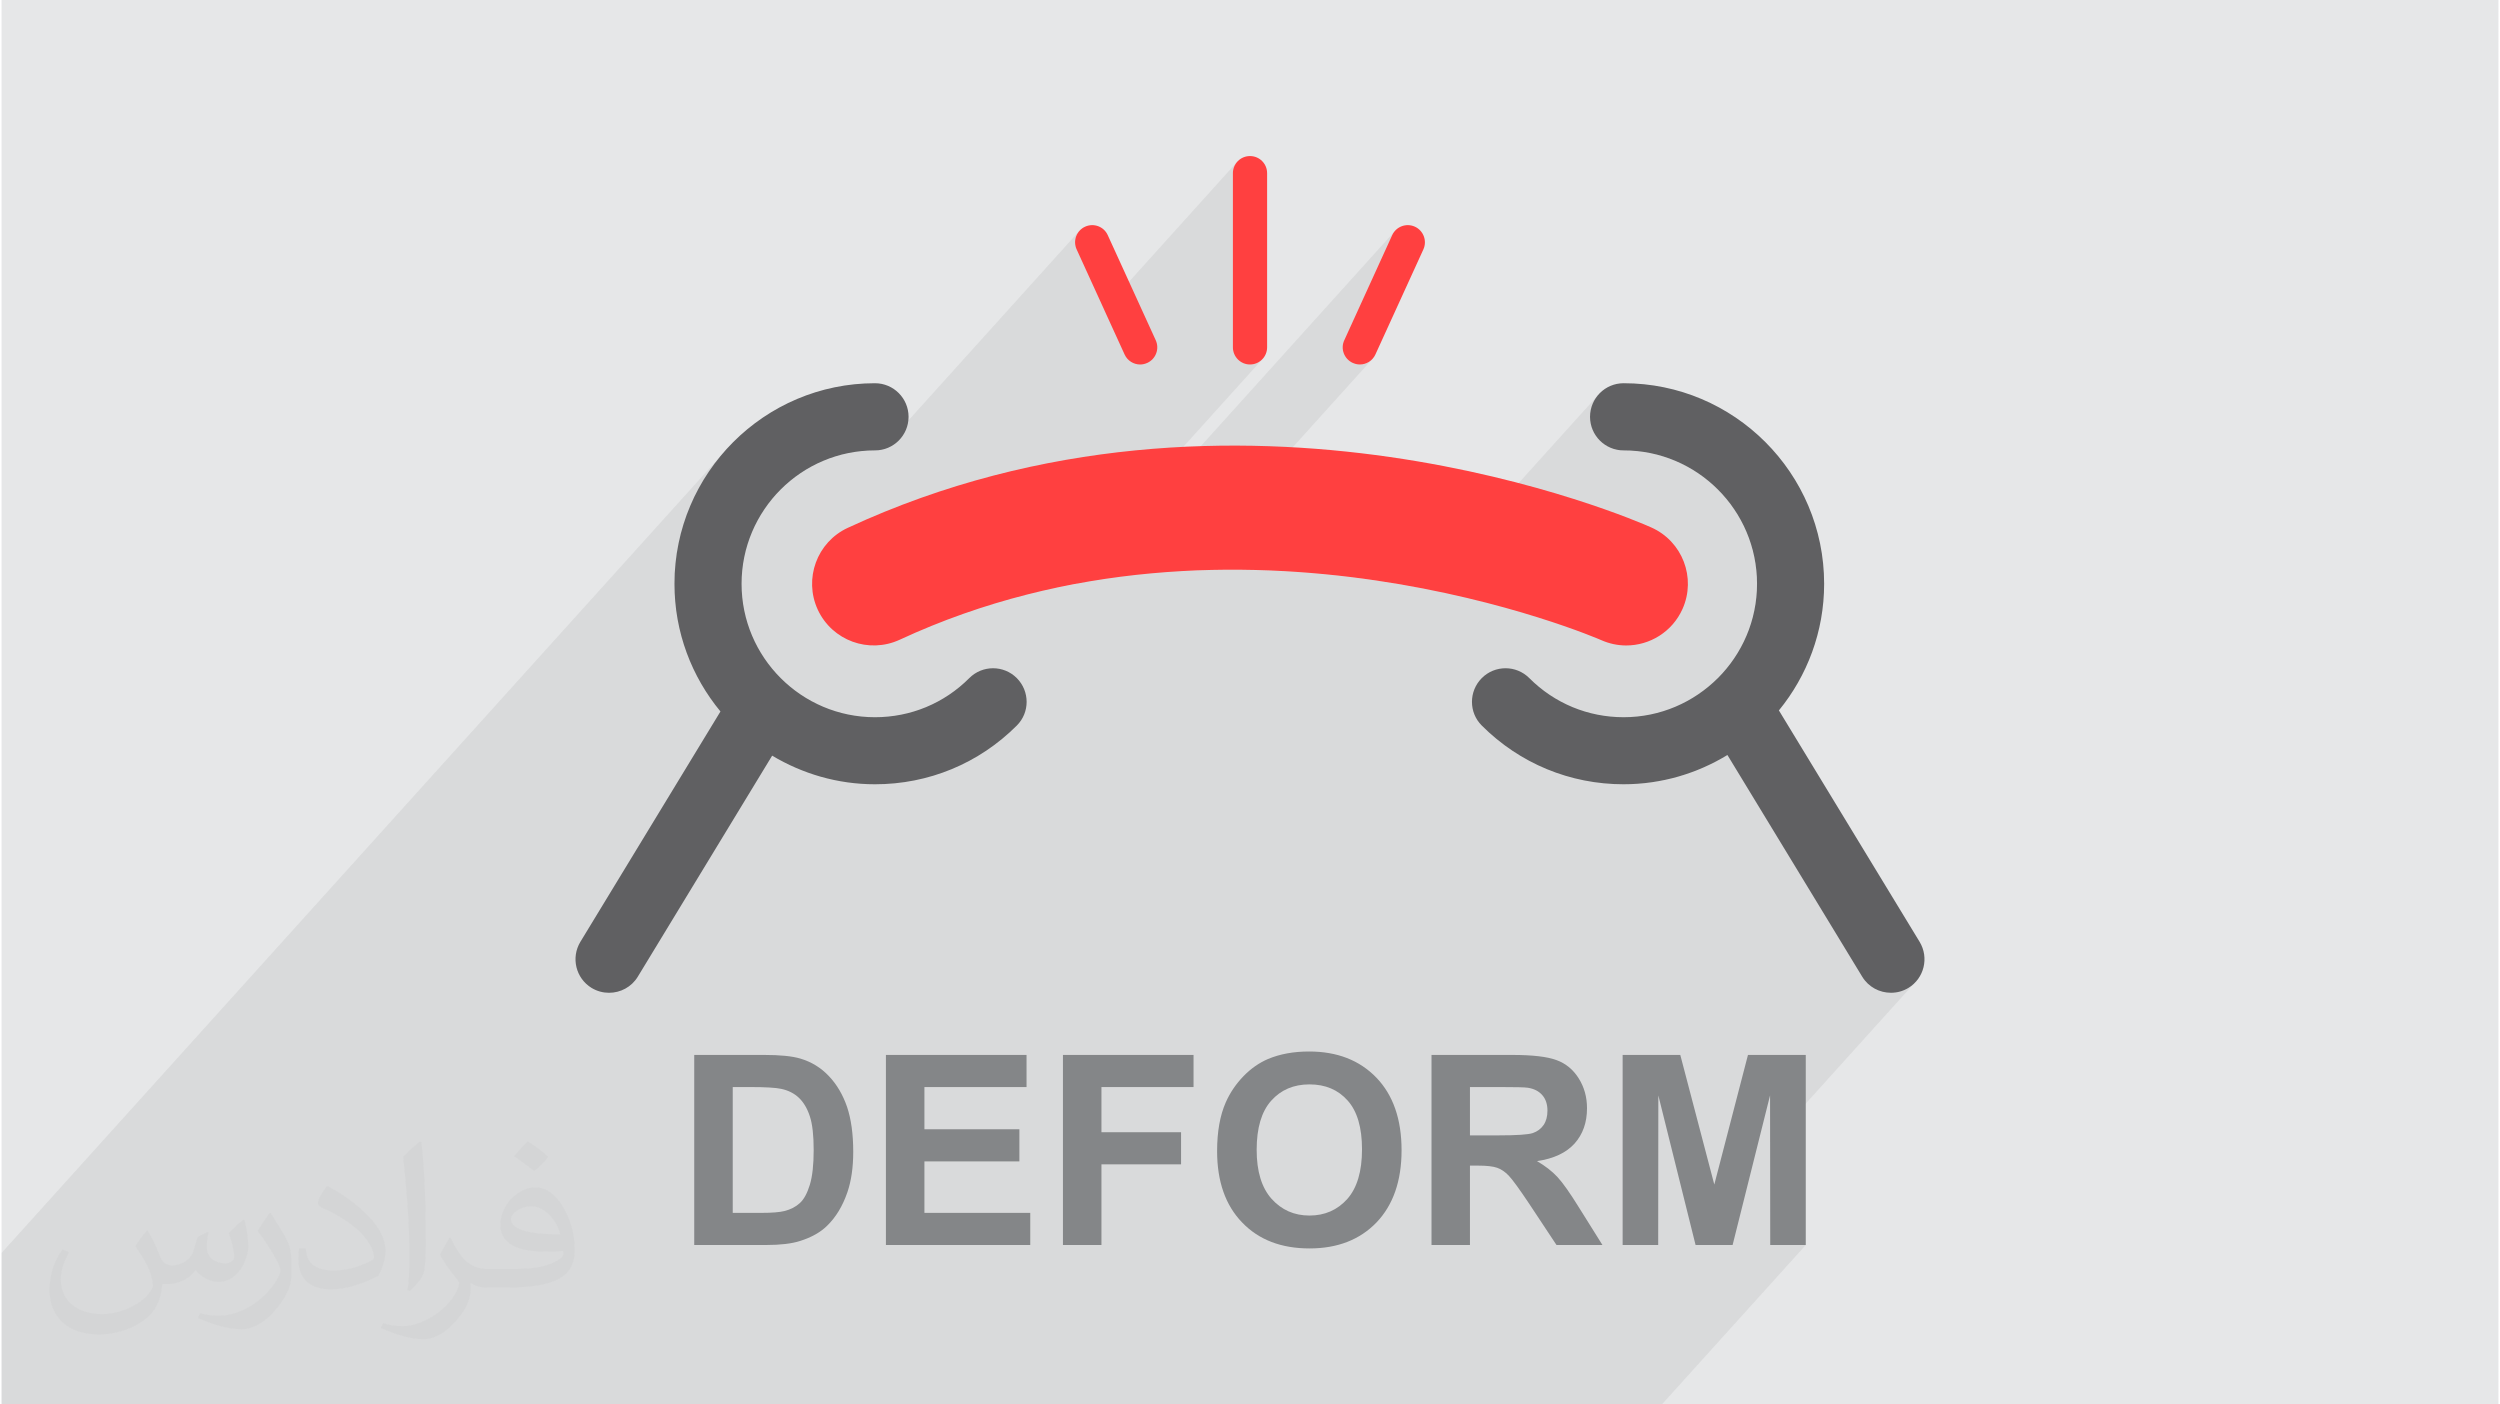 <?xml version="1.0" encoding="UTF-8"?>
<!DOCTYPE svg PUBLIC "-//W3C//DTD SVG 1.0//EN" "http://www.w3.org/TR/2001/REC-SVG-20010904/DTD/svg10.dtd">
<!-- Creator: CorelDRAW 2017 -->
<svg xmlns="http://www.w3.org/2000/svg" xml:space="preserve" width="356px" height="200px" version="1.0" shape-rendering="geometricPrecision" text-rendering="geometricPrecision" image-rendering="optimizeQuality" fill-rule="evenodd" clip-rule="evenodd"
viewBox="0 0 35600 20025"
 xmlns:xlink="http://www.w3.org/1999/xlink">
 <g id="Layer_x0020_1">
  <g id="_1516393723424">
   <path fill="#E6E7E8" d="M0 0l35600 0 0 20025 -35600 0 0 -20025z"/>
   <path fill="#373435" fill-opacity="0.078" d="M22788 5605l-2515 2787 -331 -60 -347 -56 -362 -48 -374 -41 -386 -32 -398 -21 -407 -10 -417 2 -424 17 -12 1 2734 -3030 -25 24 -28 21 -30 16 -32 12 -34 7 -34 3 -13 -1 -13 -1 -13 -2 -12 -2 -13 -3 -13 -4 -12 -4 -13 -6 -42 -25 -36 -32 -29 -37 -20 -42 -12 -46 -3 -47 6 -47 16 -47 683 -1498 25 -43 32 -36 -4556 5050 -260 49 -33 8 2938 -3256 -37 30 -41 22 -46 15 -49 5 -49 -5 -46 -15 -42 -22 -36 -30 -30 -36 -22 -42 -14 -46 -5 -49 0 -2483 5 -49 14 -46 22 -41 30 -37 -1908 2116 -391 -856 -16 -47 -6 -48 3 -47 12 -45 21 -42 28 -38 -2816 3122 -4 1 -97 10 -194 9 -188 29 -183 47 -174 64 -167 81 -156 95 -147 109 -135 123 -123 135 -1374 1524 -7 -58 -8 -127 -3 -129 15 -292 43 -284 71 -274 96 -262 121 -250 143 -236 165 -220 -10248 11358 0 2160 23672 0 2052 -2273 -507 0 -2 -1453 2049 -2271 -77 59 -30 16 -30 14 -31 12 -31 10 -31 8 -32 5 -32 2 -31 2 -61 -4 -59 -12 -57 -18 -55 -25 -51 -34 -47 -39 -43 -46 -37 -52 -1922 -3161 -82 49 -83 44 -85 43 -87 40 -88 37 -90 36 -91 30 -93 28 -94 25 -95 24 -96 19 -97 15 -98 11 -100 9 -100 6 -101 2 -22 0 1366 -1515 123 -135 109 -146 96 -158 80 -165 64 -175 47 -183 29 -188 10 -193 -10 -195 -29 -189 -47 -182 -64 -175 -80 -166 -96 -156 -109 -148 -123 -135 -135 -122 -147 -109 -157 -97 -166 -79 -174 -64 -183 -47 -188 -29 -194 -10 -97 -9 -90 -28 -81 -44 -71 -60 -58 -69 -44 -83 -28 -88 -10 -97 10 -96 28 -90 44 -81 58 -71 0 0z"/>
   <path fill="#FF4040" d="M23164 9203c-120,0 -241,-25 -358,-77 -50,-22 -5180,-2243 -10000,-5 -441,204 -963,13 -1168,-427 -204,-441 -13,-964 427,-1168 5562,-2581 11220,-112 11458,-5 443,198 642,718 444,1161 -146,327 -467,521 -803,521z"/>
   <path fill="#FF4040" d="M16234 5197c-92,0 -181,-53 -222,-143l-684 -1498c-56,-123 -2,-268 121,-324 123,-56 268,-2 323,121l684 1498c56,122 2,267 -120,323 -33,15 -68,23 -102,23l0 0z"/>
   <path fill="#FF4040" d="M19366 5197c-34,0 -69,-8 -102,-23 -122,-56 -177,-201 -120,-323l683 -1498c56,-123 201,-177 324,-121 122,56 177,201 121,324l-684 1498c-41,90 -130,143 -222,143l0 0z"/>
   <path fill="#FF4040" d="M17800 5197c-135,0 -244,-110 -244,-245l0 -2483c0,-135 109,-244 244,-244 135,0 244,109 244,244l0 2483c0,135 -109,245 -244,245z"/>
   <path fill="#606062" d="M14475 9668c-187,-187 -490,-187 -677,0 -359,360 -837,558 -1345,558 -1049,0 -1902,-854 -1902,-1902 0,-1049 853,-1902 1902,-1902 265,0 479,-215 479,-479 0,-264 -214,-479 -479,-479 -1576,0 -2859,1283 -2859,2860 0,691 247,1325 656,1820l-1997 3284c-137,226 -66,520 160,658 78,47 164,69 248,69 162,0 320,-81 410,-229l1916 -3152c430,257 930,408 1466,408 764,0 1482,-297 2022,-837 187,-186 187,-489 0,-677l0 0z"/>
   <path fill="#606062" d="M27347 13428l-2006 -3299c402,-492 645,-1121 645,-1805 0,-1577 -1283,-2860 -2859,-2860 -265,0 -479,215 -479,479 0,264 214,479 479,479 1048,0 1902,853 1902,1902 0,1048 -854,1902 -1902,1902 -508,0 -986,-198 -1345,-558 -187,-187 -490,-187 -677,0 -187,188 -187,491 0,677 540,540 1258,837 2022,837 542,0 1048,-154 1480,-417l1922 3161c90,148 248,229 410,229 85,0 170,-22 248,-69 226,-138 297,-432 160,-658l0 0z"/>
   <path fill="#848688" fill-rule="nonzero" d="M9876 15041l998 0c225,0 397,17 515,52 158,47 294,130 407,250 113,119 199,265 259,439 58,173 88,387 88,640 0,223 -28,415 -83,576 -68,198 -164,357 -290,479 -94,93 -223,165 -383,216 -121,39 -282,58 -483,58l-1028 0 0 -2710zm549 458l0 1794 407 0c152,0 261,-9 329,-26 89,-22 162,-60 220,-113 59,-53 106,-140 143,-261 37,-121 55,-287 55,-496 0,-210 -18,-370 -55,-482 -37,-112 -89,-199 -155,-262 -66,-63 -150,-106 -252,-128 -76,-17 -225,-26 -447,-26l-245 0 0 0z"/>
   <path id="_1" fill="#848688" fill-rule="nonzero" d="M12609 17751l0 -2710 2005 0 0 458 -1456 0 0 602 1354 0 0 458 -1354 0 0 734 1509 0 0 458 -2058 0 0 0z"/>
   <path id="_2" fill="#848688" fill-rule="nonzero" d="M15133 17751l0 -2710 1862 0 0 458 -1313 0 0 644 1135 0 0 458 -1135 0 0 1150 -549 0 0 0z"/>
   <path id="_3" fill="#848688" fill-rule="nonzero" d="M17331 16412c0,-276 41,-508 124,-696 61,-138 146,-262 252,-372 107,-110 224,-191 350,-245 169,-71 364,-107 585,-107 400,0 719,124 959,372 240,249 360,594 360,1036 0,438 -120,781 -357,1029 -238,247 -557,371 -955,371 -403,0 -724,-123 -961,-370 -238,-246 -357,-585 -357,-1018l0 0zm564 -18c0,307 71,540 213,699 142,158 322,238 540,238 219,0 398,-79 539,-236 140,-158 210,-394 210,-708 0,-311 -68,-543 -205,-696 -136,-153 -317,-230 -544,-230 -226,0 -408,78 -546,233 -138,155 -207,388 -207,700l0 0z"/>
   <path id="_4" fill="#848688" fill-rule="nonzero" d="M20388 17751l0 -2710 1152 0c289,0 500,25 631,74 132,48 237,135 315,259 79,125 119,267 119,427 0,203 -59,371 -178,504 -120,132 -297,215 -535,250 118,69 215,144 292,227 77,83 180,230 310,440l331 529 -655 0 -392 -592c-140,-210 -237,-342 -289,-397 -52,-54 -107,-92 -165,-112 -59,-21 -151,-31 -277,-31l-111 0 0 1132 -548 0 0 0zm548 -1563l405 0c263,0 426,-11 491,-33 65,-22 117,-61 154,-115 37,-54 55,-123 55,-204 0,-91 -24,-165 -73,-221 -48,-56 -117,-92 -206,-106 -44,-7 -177,-10 -399,-10l-427 0 0 689 0 0z"/>
   <path id="_5" fill="#848688" fill-rule="nonzero" d="M23113 17751l0 -2710 822 0 485 1848 480 -1848 824 0 0 2710 -507 0 -2 -2133 -534 2133 -528 0 -531 -2133 -2 2133 -507 0 0 0z"/>
   <path fill="#373435" fill-opacity="0.031" d="M2082 17547c68,103 112,202 155,312 32,64 49,183 199,183 44,0 107,-14 163,-45 63,-33 111,-83 136,-159l60 -202 146 -72 10 10c-20,76 -25,149 -25,206 0,169 146,233 262,233 68,0 129,-33 129,-95 0,-80 -34,-216 -78,-338 68,-68 136,-136 214,-191l12 6c34,144 53,286 53,381 0,93 -41,196 -75,264 -70,132 -194,237 -344,237 -114,0 -241,-57 -328,-163l-5 0c-82,102 -209,194 -412,194l-63 0c-10,134 -39,229 -83,314 -121,237 -480,404 -818,404 -470,0 -706,-272 -706,-633 0,-223 73,-431 185,-578l92 38c-70,134 -117,261 -117,385 0,338 275,499 592,499 294,0 658,-187 724,-404 -25,-237 -114,-349 -250,-565 41,-72 94,-144 160,-221l12 0 0 0zm5421 -1274c99,62 196,136 291,220 -53,75 -119,143 -201,203 -95,-77 -190,-143 -287,-213 66,-74 131,-146 197,-210l0 0zm51 926c-160,0 -291,105 -291,183 0,167 320,219 703,217 -48,-196 -216,-400 -412,-400zm-359 895c208,0 390,-6 529,-41 155,-40 286,-118 286,-172 0,-14 0,-31 -5,-45 -87,8 -187,8 -274,8 -282,0 -498,-64 -583,-222 -21,-44 -36,-93 -36,-149 0,-153 66,-303 182,-406 97,-85 204,-138 313,-138 197,0 354,158 464,408 60,136 101,293 101,491 0,132 -36,243 -118,326 -153,148 -435,204 -867,204l-196 0 0 0 -51 0c-107,0 -184,-19 -245,-66l-10 0c3,25 5,49 5,72 0,97 -32,221 -97,320 -192,286 -400,410 -580,410 -182,0 -405,-70 -606,-161l36 -70c65,27 155,45 279,45 325,0 752,-313 805,-618 -12,-25 -34,-58 -65,-93 -95,-113 -155,-208 -211,-307 48,-95 92,-171 133,-240l17 -2c139,283 265,446 546,446l44 0 0 0 204 0 0 0zm-1408 299c24,-130 26,-276 26,-413l0 -202c0,-377 -48,-926 -87,-1283 68,-74 163,-160 238,-218l22 6c51,450 63,971 63,1452 0,126 -5,249 -17,340 -7,114 -73,200 -214,332l-31 -14zm-1449 -596c7,177 94,317 398,317 189,0 349,-49 526,-134 32,-14 49,-33 49,-49 0,-111 -85,-258 -228,-392 -139,-126 -323,-237 -495,-311 -59,-25 -78,-52 -78,-77 0,-51 68,-158 124,-235l19 -2c197,103 417,256 580,427 148,157 240,316 240,489 0,128 -39,249 -102,361 -216,109 -446,192 -674,192 -277,0 -466,-130 -466,-436 0,-33 0,-84 12,-150l95 0 0 0zm-501 -503l172 278c63,103 122,215 122,392l0 227c0,183 -117,379 -306,573 -148,132 -279,188 -400,188 -180,0 -386,-56 -624,-159l27 -70c75,20 162,37 269,37 342,-2 692,-252 852,-557 19,-35 26,-68 26,-91 0,-35 -19,-74 -34,-109 -87,-165 -184,-315 -291,-454 56,-88 112,-173 173,-257l14 2 0 0z"/>
  </g>
 </g>
</svg>
